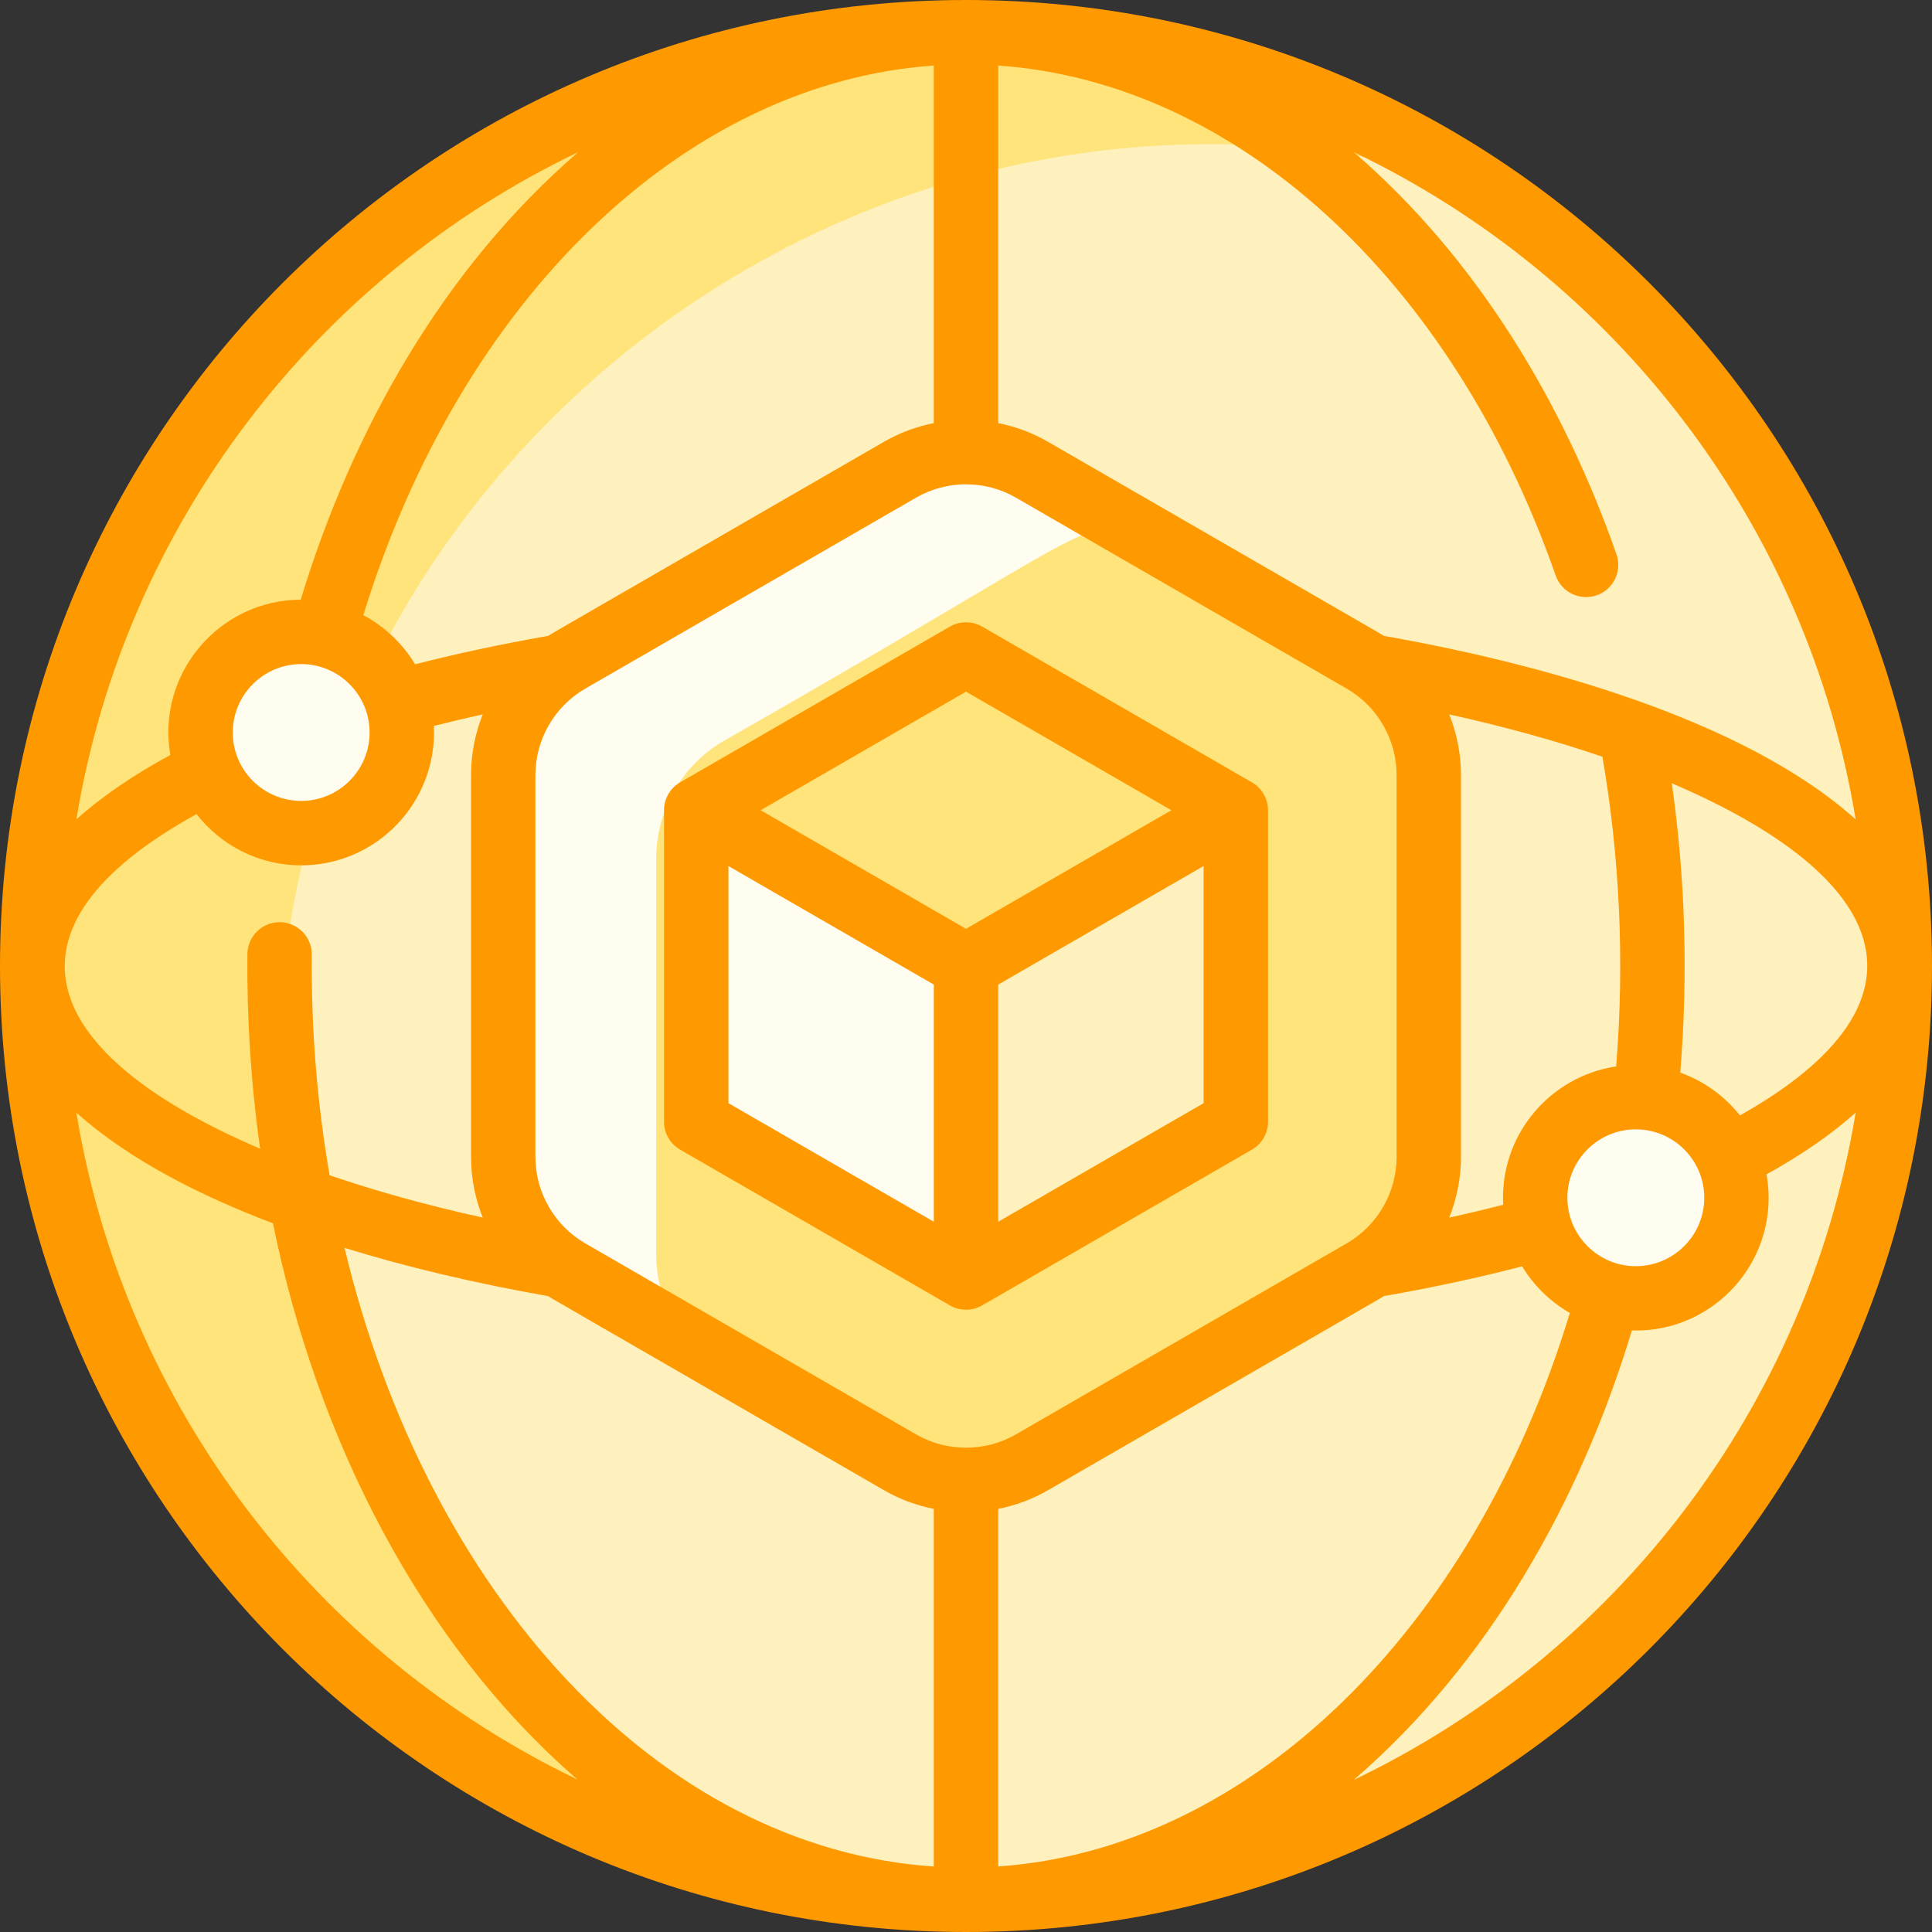 <svg width="40" height="40" viewBox="0 0 40 40" fill="none" xmlns="http://www.w3.org/2000/svg">
<rect x="0" y="0" width="40" height="40" fill="#333333" stroke="none"/>
<path d="M39.333 20C39.333 30.649 30.703 39.333 20 39.333C10.098 39.333 1.877 31.869 0.788 22.183C-0.267 12.73 5.614 4.166 14.359 1.503C18.051 0.378 22.045 0.388 25.733 1.531C33.586 3.966 39.333 11.293 39.333 20Z" fill="#FFF1BD"/>
<path d="M30.514 3.773C17.324 -0.079 4.331 10.719 5.872 24.517C6.533 30.402 9.836 35.487 14.569 38.56C6.663 36.276 0.667 28.896 0.667 20C0.667 9.319 9.322 0.667 20 0.667C23.757 0.667 27.385 1.742 30.514 3.773Z" fill="#FFE37B"/>
<path d="M35.783 23.977C36.369 25.337 35.374 26.882 33.868 26.882C32.955 26.882 32.156 26.289 31.882 25.431C31.457 24.092 32.455 22.715 33.868 22.715C34.721 22.715 35.462 23.23 35.783 23.977Z" fill="#FFFCF0"/>
<path d="M8.223 14.54C8.645 15.885 7.64 17.249 6.236 17.249C5.379 17.249 4.634 16.73 4.316 15.974C3.741 14.615 4.737 13.082 6.236 13.082C7.153 13.082 7.954 13.681 8.223 14.54Z" fill="#FFFCF0"/>
<path d="M28.403 13.798C28.281 13.713 28.721 13.966 21.366 9.725C20.52 9.237 19.481 9.237 18.634 9.725C11.315 13.946 11.72 13.712 11.598 13.798C10.863 14.305 10.418 15.143 10.418 16.046V23.954C10.418 24.897 10.904 25.806 11.785 26.321L18.634 30.275C19.481 30.763 20.519 30.763 21.366 30.275L28.215 26.321C29.095 25.807 29.582 24.899 29.582 23.954V16.046C29.582 15.143 29.138 14.305 28.403 13.798Z" fill="#FFE37B"/>
<path d="M23.34 10.864C22.152 10.933 21.927 11.387 15 15.332C14.122 15.831 13.586 16.771 13.586 17.782V25.968C13.586 26.607 13.802 27.216 14.182 27.704L11.785 26.321C10.94 25.832 10.419 24.931 10.419 23.954V16.046C10.419 15.07 10.94 14.167 11.785 13.679L18.634 9.725C19.479 9.237 20.521 9.237 21.367 9.725L23.34 10.864Z" fill="#FFFCF0"/>
<path d="M25.586 16.775V23.225L20 26.45V20L25.586 16.775Z" fill="#FFF1BD"/>
<path d="M25.586 16.775L20 20L14.414 16.775L20 13.55L25.586 16.775Z" fill="#FFE37B"/>
<path d="M20 20V26.45L14.414 23.225V16.775L20 20Z" fill="#FFFCF0"/>
<path d="M20 0C8.947 0 0 8.945 0 20C0 31.053 8.945 40 20 40C31.053 40 40 31.055 40 20C40 8.947 31.055 0 20 0ZM6.455 19.766C6.459 19.398 6.163 19.097 5.795 19.093C5.413 19.093 5.125 19.396 5.122 19.754C5.11 21.079 5.194 22.428 5.386 23.783C0.808 21.826 -0.23 19.227 4.068 16.855C4.572 17.5 5.356 17.916 6.236 17.916C7.8 17.916 9.059 16.605 8.982 15.03C9.313 14.947 9.65 14.866 9.995 14.79C9.838 15.185 9.752 15.61 9.752 16.046V23.954C9.752 24.39 9.838 24.815 9.995 25.209C8.844 24.956 7.781 24.66 6.824 24.332C6.565 22.839 6.442 21.319 6.455 19.766ZM33.176 15.667C33.526 17.692 33.641 19.845 33.461 22.079C32.095 22.282 31.046 23.498 31.122 24.943C30.759 25.037 30.386 25.125 30.005 25.209C30.162 24.815 30.248 24.39 30.248 23.954V16.046C30.248 15.61 30.162 15.185 30.005 14.791C31.156 15.045 32.218 15.34 33.176 15.667ZM27.882 14.257C28.519 14.625 28.915 15.31 28.915 16.046V23.954C28.915 24.69 28.519 25.375 27.882 25.743L21.033 29.698C20.396 30.065 19.604 30.065 18.967 29.698L12.118 25.743C11.481 25.375 11.085 24.69 11.085 23.954V16.046C11.085 15.31 11.481 14.625 12.118 14.257L18.967 10.303C19.604 9.935 20.396 9.935 21.033 10.303L27.882 14.257ZM19.333 1.357V8.76C18.975 8.831 18.625 8.96 18.3 9.148C10.793 13.483 11.496 13.074 11.351 13.165C10.392 13.333 9.468 13.53 8.594 13.753C8.336 13.324 7.965 12.972 7.522 12.736C9.543 6.173 14.183 1.714 19.333 1.357ZM6.236 13.749C7.017 13.749 7.652 14.385 7.652 15.166C7.652 15.947 7.017 16.582 6.236 16.582C5.454 16.582 4.819 15.947 4.819 15.166C4.819 14.385 5.454 13.749 6.236 13.749ZM11.35 26.835C11.497 26.927 10.803 26.523 18.3 30.852C18.625 31.04 18.975 31.169 19.333 31.24V38.644C13.634 38.261 8.849 33.002 7.133 25.836C8.411 26.231 9.826 26.567 11.35 26.835ZM20.667 38.643V31.24C21.025 31.169 21.375 31.04 21.7 30.852C29.215 26.513 28.499 26.929 28.649 26.835C29.649 26.66 30.61 26.453 31.514 26.219C31.756 26.618 32.097 26.951 32.502 27.184C30.494 33.794 25.841 38.285 20.667 38.643ZM33.868 26.215C33.087 26.215 32.451 25.579 32.451 24.798C32.451 24.017 33.087 23.382 33.868 23.382C34.649 23.382 35.285 24.017 35.285 24.798C35.285 25.579 34.649 26.215 33.868 26.215ZM34.788 22.207C34.955 20.156 34.888 18.152 34.613 16.217C39.117 18.142 40.246 20.715 36.024 23.094C35.706 22.693 35.279 22.382 34.788 22.207ZM38.419 16.965C36.072 14.856 31.764 13.712 28.65 13.165C28.503 13.073 29.197 13.477 21.7 9.148C21.375 8.96 21.025 8.831 20.667 8.76V1.357C25.574 1.697 30.055 5.765 32.209 11.916C32.331 12.264 32.711 12.446 33.058 12.325C33.406 12.203 33.589 11.823 33.467 11.475C32.373 8.349 30.579 5.346 28.028 3.15C33.439 5.738 37.416 10.857 38.419 16.965ZM11.971 3.15C9.17 5.566 7.289 8.919 6.226 12.416C4.539 12.422 3.237 13.944 3.526 15.632C2.754 16.049 2.105 16.495 1.582 16.963C2.585 10.857 6.561 5.738 11.971 3.15ZM1.581 23.035C2.706 24.046 4.237 24.79 5.651 25.327C6.552 29.75 8.678 34.004 11.956 36.843C6.554 34.252 2.583 29.137 1.581 23.035ZM28.029 36.85C30.805 34.455 32.708 31.113 33.786 27.546C35.523 27.598 36.883 26.038 36.574 24.313C37.302 23.912 37.918 23.484 38.419 23.036C37.415 29.143 33.439 34.261 28.029 36.85Z" fill="#FF9900"/>
<path d="M25.919 16.198L20.334 12.973C20.127 12.854 19.873 12.854 19.667 12.973L14.081 16.198C13.879 16.314 13.748 16.534 13.748 16.775V23.225C13.748 23.463 13.875 23.683 14.081 23.802L19.667 27.027C19.886 27.151 20.131 27.142 20.334 27.027L25.919 23.802C26.126 23.683 26.253 23.463 26.253 23.225V16.775C26.253 16.548 26.136 16.325 25.919 16.198ZM20 14.32L24.253 16.775L20 19.23L15.748 16.775L20 14.32ZM15.081 17.93L19.334 20.385V25.295L15.081 22.84V17.93ZM20.667 25.295V20.385L24.919 17.93V22.84L20.667 25.295Z" fill="#FF9900"/>
</svg>
